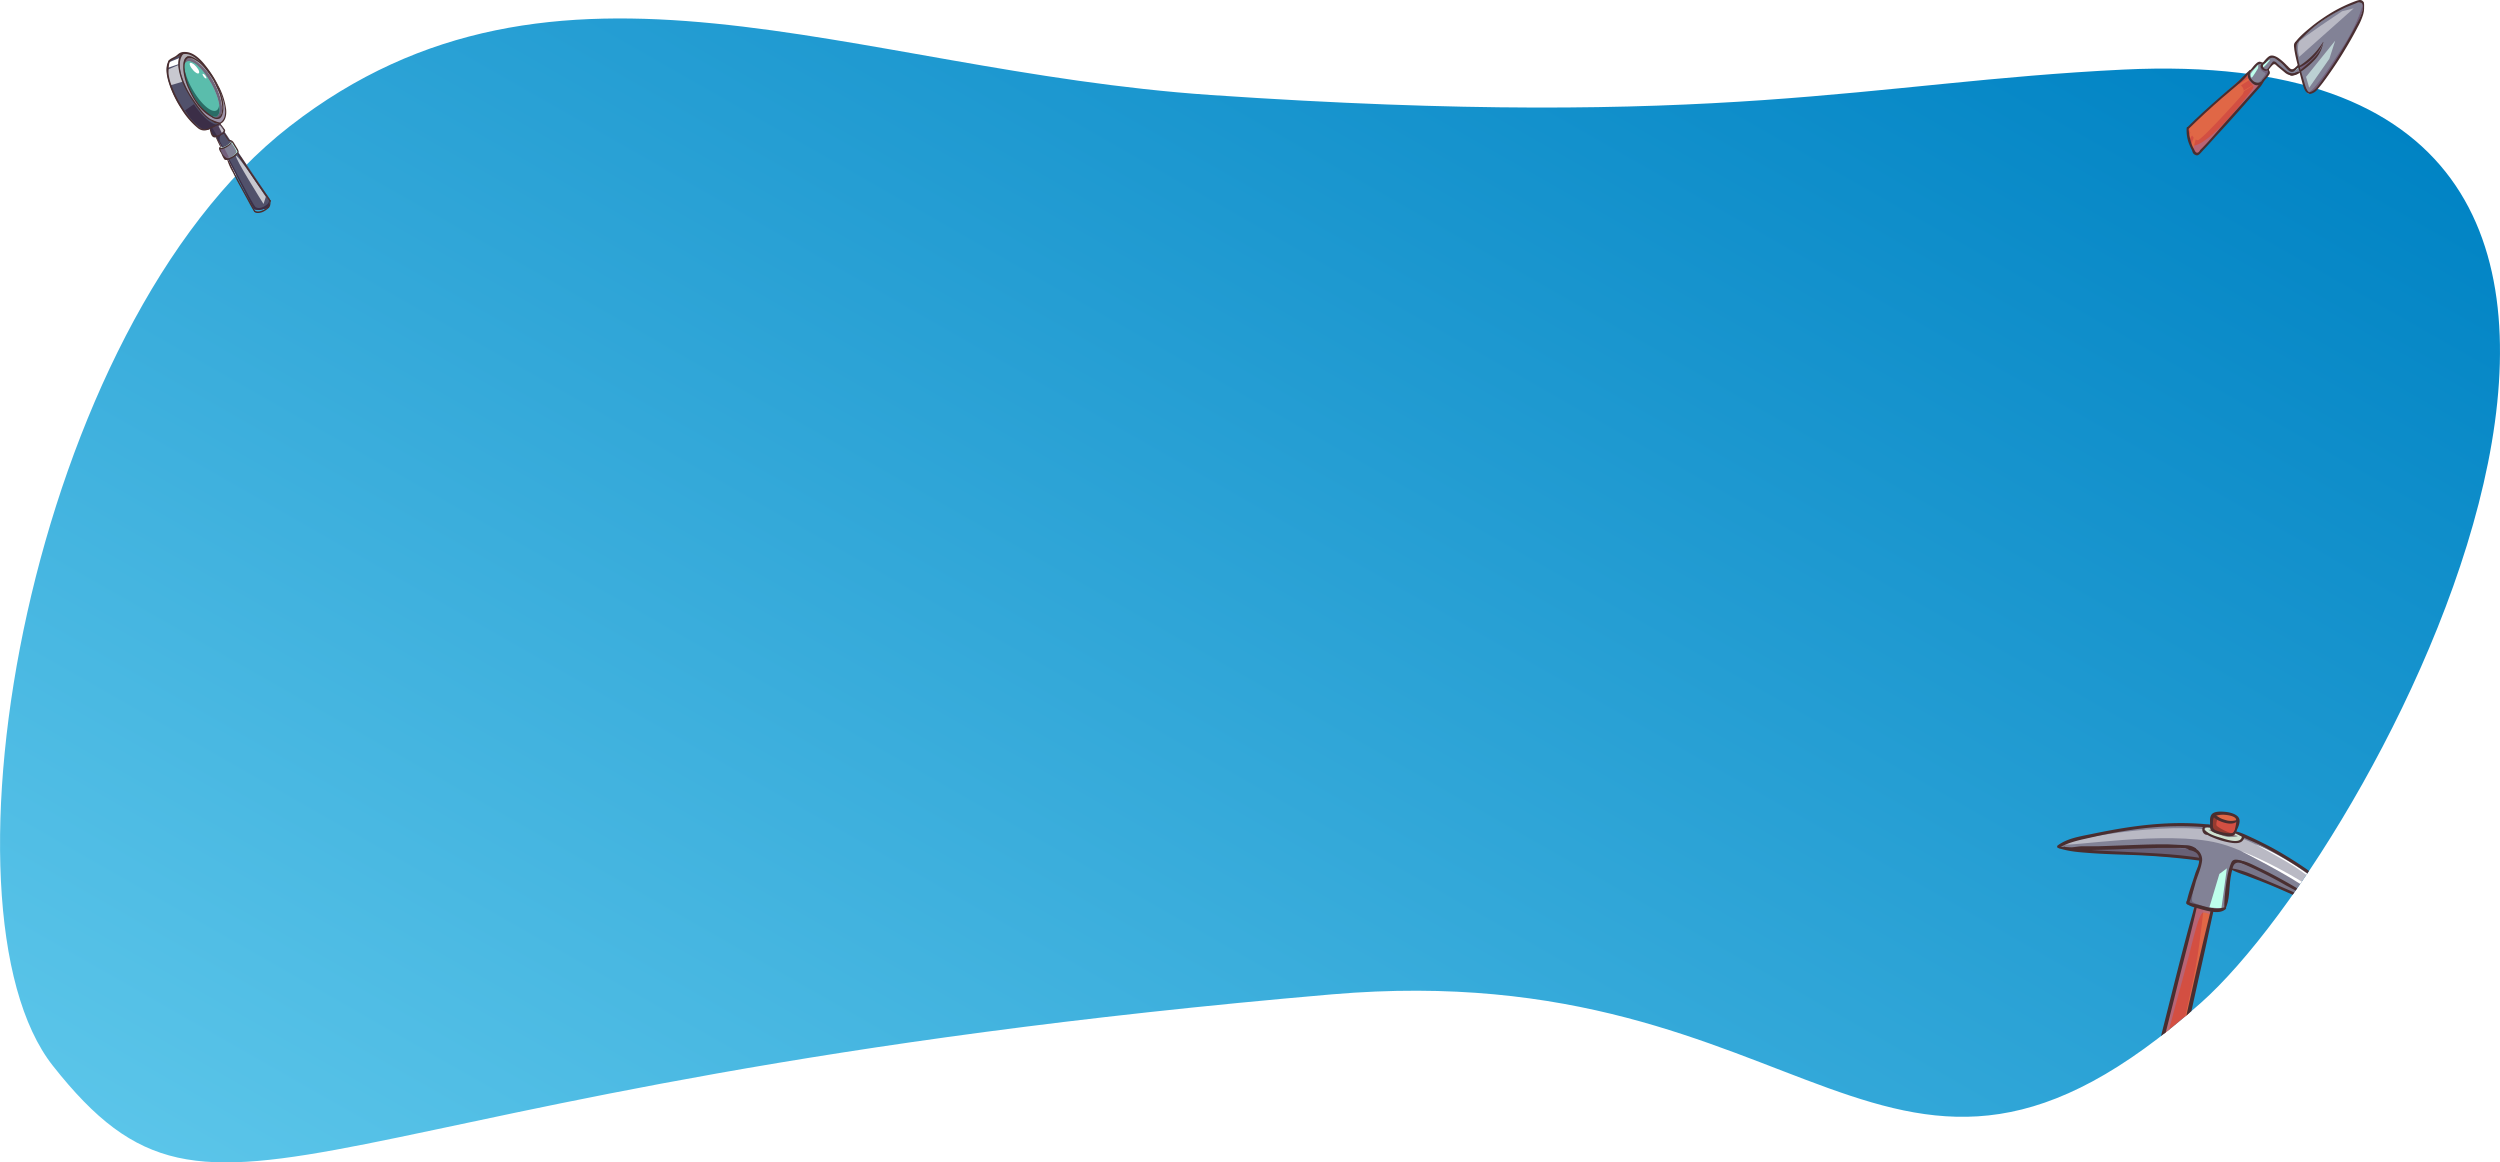 <?xml version="1.0" encoding="UTF-8"?> <svg xmlns="http://www.w3.org/2000/svg" xmlns:xlink="http://www.w3.org/1999/xlink" viewBox="0 0 1200 558"> <defs> <style>.a{mask:url(#a);filter:url(#i);}.b,.i{mix-blend-mode:multiply;}.b{fill:url(#c);}.c{fill:none;}.d{isolation:isolate;}.e{fill:url(#d);}.f{clip-path:url(#e);}.g{fill:#d34f42;}.h{fill:#e06746;}.i{fill:#a96f91;opacity:0.65;}.j{fill:#828296;}.aa,.ab,.k,.p{fill:#fff;}.k{opacity:0.44;mix-blend-mode:color-dodge;}.l,.m,.q{fill:#514359;}.l{opacity:0.52;}.m{opacity:0.2;}.n{fill:#bdffeb;}.n,.o{mix-blend-mode:screen;}.o{fill:#cfe2d0;}.q{opacity:0.58;}.r{fill:#5b2820;opacity:0.51;}.s{fill:#492e30;}.t{fill:#bcd1d3;}.u,.v{fill:#5e3056;}.u{opacity:0.41;}.v{opacity:0.4;}.w{fill:#6b5a77;}.x{fill:#51516b;}.ad,.y{fill:#4f405b;}.z{fill:#3b2e47;}.aa{opacity:0.68;}.aa,.ab{mix-blend-mode:soft-light;}.ac{fill:url(#f);}.ad{opacity:0.61;}.ae{fill:url(#g);}.af{mask:url(#h);}.ag{fill:url(#j);}.ah{fill:#2a6c66;}.ai{filter:url(#b);}</style> <filter id="b" x="94.97" y="-1730.96" width="8.77" height="32766" filterUnits="userSpaceOnUse" color-interpolation-filters="sRGB"> <feFlood flood-color="#fff" result="bg"></feFlood> <feBlend in="SourceGraphic" in2="bg"></feBlend> </filter> <mask id="a" x="94.97" y="-1730.96" width="8.77" height="32766" maskUnits="userSpaceOnUse"> <g class="ai"></g> </mask> <linearGradient id="c" x1="-1090.42" y1="-1235.32" x2="-1084.58" y2="-1207.25" gradientTransform="translate(1331.7 1116.9) rotate(-7.3)" gradientUnits="userSpaceOnUse"> <stop offset="0" stop-color="#fff"></stop> <stop offset="1"></stop> </linearGradient> <linearGradient id="d" x1="-409.18" y1="2034.11" x2="822.96" y2="-127.78" gradientUnits="userSpaceOnUse"> <stop offset="0" stop-color="#e0ffce"></stop> <stop offset="0.53" stop-color="#6ed3f1"></stop> <stop offset="1" stop-color="#0083c4"></stop> </linearGradient> <clipPath id="e"> <path class="c" d="M1056.4,481.4c87.8-77.9,292.2-464-37.2-448-122.9,6-192.1,29-438,12.2-173.7-11.9-314-84.6-442.1,15C14.4,157.4-34.3,436,25.4,511.6c81.1,102.8,114.8,8.7,613.8-34.3C870.2,457.4,905,615.9,1056.4,481.4Z"></path> </clipPath> <linearGradient id="f" x1="-863.13" y1="-827.42" x2="-856.97" y2="-854.01" gradientTransform="translate(1027.4 803.6) rotate(-5)" gradientUnits="userSpaceOnUse"> <stop offset="0" stop-color="#9f94aa"></stop> <stop offset="1" stop-color="#b1aeb3"></stop> </linearGradient> <linearGradient id="g" x1="-1089.66" y1="-1208.93" x2="-1088.55" y2="-1227.75" gradientTransform="translate(1331.7 1116.9) rotate(-7.3)" gradientUnits="userSpaceOnUse"> <stop offset="0" stop-color="#5abdac"></stop> <stop offset="0.15" stop-color="#5abdac"></stop> </linearGradient> <filter id="i" x="94.97" y="31.64" width="8.77" height="24.32" filterUnits="userSpaceOnUse" color-interpolation-filters="sRGB"> <feFlood flood-color="#fff" result="bg"></feFlood> <feBlend in="SourceGraphic" in2="bg"></feBlend> </filter> <mask id="h" x="94.97" y="31.64" width="8.77" height="24.32" maskUnits="userSpaceOnUse"> <g class="a"> <path class="b" d="M103.2,56h-.4c-1.3-.1-2.9-1.1-4.6-2.8l-.7-.7a18.1,18.1,0,0,0,.5-4.3,36.4,36.4,0,0,0-.4-7.2A41.3,41.3,0,0,0,96,34.1c-.3-.9-.7-1.7-1-2.5a30.8,30.8,0,0,1,2.4,2.6,34.9,34.9,0,0,1,3.5,5.1c.3.8.7,1.7,1,2.6a39.9,39.9,0,0,1,1.6,6.9A16.4,16.4,0,0,1,103.2,56Z"></path> </g> </mask> <linearGradient id="j" x1="-1090.42" y1="-1235.32" x2="-1084.58" y2="-1207.25" xlink:href="#g"></linearGradient> </defs> <title>Монтажная область 2114</title> <g class="d"> <path class="e" d="M1056.4,481.4c87.8-77.9,292.2-464-37.2-448-122.9,6-192.1,29-438,12.2-173.7-11.9-314-84.6-442.1,15C14.4,157.4-34.3,436,25.4,511.6c81.1,102.8,114.8,8.7,613.8-34.3C870.2,457.4,905,615.9,1056.4,481.4Z"></path> <g class="f"> <path class="g" d="M1026.5,599.4c-1.7,1.1-8.4-.6-11.2-2.2-.7-.5-1.2-.9-1.3-1.2a4.4,4.4,0,0,1,.1-.9,3,3,0,0,0,.2-1c.4-1.6,1-4.1,1.7-7.3,4.3-17.7,14.4-57.4,22.7-90.4.4-1.3.7-2.5,1-3.8,5.7-22.6,10.4-41.4,11.5-46.6s1.8-9.6,2.6-14.3c1.7-11.1,2.7-20.8,2.7-20.8l12.2,1.6s-.1.9-6.6,25.6l-.3,1c0,.1-.1.3-.1.4-.6,2.4-1.3,5.1-2.1,7.9-3.7,14.1-9.6,42.4-15.5,70.8l-2.4,11.6C1034.4,565.7,1027.7,598.6,1026.5,599.4Z"></path> <path class="h" d="M1026.5,599.4c-1.7,1.1-8.4-.6-11.2-2.2.5,0,6.2.5,7.8-1s17.5-57.8,18.1-71.9c.4-8.5-1.2-20-2.5-27.9.3-1.2,5-20.3,5.4-21.8-4.9,20-2,41-1.4,41.8l.9,1.1c1.8-11.9,4.6-26.9,8.3-43.2,6.3-27.8,5.6-52.7,10.9-62.6l5.9.8s-.2,1.1-9.1,34.9c-3.7,14.1-9.6,42.4-15.5,70.8h0l-2.4,11.6C1034.4,565.7,1027.7,598.6,1026.5,599.4Z"></path> <path class="h" d="M1035.9,507.7c.3,0,4,21.1-2.4,46.2a119.2,119.2,0,0,1-18.7,39.8v-4a123.1,123.1,0,0,0,17.2-36.8A128.6,128.6,0,0,0,1035.9,507.7Z"></path> <path class="i" d="M1014.1,595.1c-.1.7-.2,1-.2,1.1l.4-2.1,1.7-7.3c4.3-17.7,14.4-57.4,22.7-90.4.4-1.3.7-2.5,1-3.8,5.7-22.6,10.4-41.4,11.5-46.6s1.8-9.6,2.6-14.3l9.4,2.2-1.1,4.2-.3,1v.4h0a8.5,8.5,0,0,0-4.2-1.5c-2.2,0-5.6,15.9-7.6,23.3S1017.3,582.6,1014.1,595.1Z"></path> <path class="j" d="M1068,436.7l3.1-23-.7-.2-2-.6-11.4-3.6-.5,1.7-.7,2.4-5.9,20.4,4.4,1.3c1.6.4,3.4.9,5.2,1.2h.6l2.1.2h0a29.3,29.3,0,0,0,5,.1Z"></path> <path class="j" d="M1132.5,439.7c-8.4-9.5-40.5-36.4-67-42s-62.9,2.2-73.9,6.5c-2.4.9-3.6,1.7-3.2,2.1s3.2,1,7.3,1.5c14.5,1.7,46.4,3.2,60.3,4.9l3.7.6a67.9,67.9,0,0,1,11,3.5c13.9,5.3,35.4,15,49.5,21,7.8,3.4,13.3,5.6,14.2,5.3S1134.2,441.7,1132.5,439.7Z"></path> <path class="k" d="M1131.1,440.1c1.9-1.5-38.7-35.3-65.2-40.9s-75.7,4.4-75,6,49.3-6.8,74-.5S1129.8,441.2,1131.1,440.1Z"></path> <path class="l" d="M1056,412.7c-.2-.6-1.1-4.7-2.5-5.1s-55.3-2.8-57.8.2C1010.2,409.5,1042.1,411,1056,412.7Z"></path> <path class="m" d="M1120.2,437.8l-13.8-8c-6.6-3.9-32.7-17.9-33.7-16.9a14.1,14.1,0,0,0-2,3.9C1084.6,422.1,1106.1,431.8,1120.2,437.8Z"></path> <path class="l" d="M1055.8,413.4l-5.9,20.4,4.4,1.3c1.6.4,3.4.9,5.2,1.2h.6l2.1.2c-.2,0-8.6-2.6-9.8-3.6S1055,416.8,1055.8,413.4Z"></path> <path class="n" d="M1066.3,435.8l2.6-19-3.6,2.7-4.8,16A26.2,26.2,0,0,0,1066.3,435.8Z"></path> <polygon class="o" points="1062.9 397.5 1059.6 397.1 1057.1 398.2 1058.7 399.8 1068.5 403.6 1076.4 403.7 1077 402.1 1074.5 400.6 1062.9 397.5"></polygon> <path class="p" d="M1075.5,408.4s17.5,8.8,28,15.5,23.9,14.4,23.9,14.4-13.7-9.8-21.8-14.7C1088,412.9,1075.5,408.4,1075.5,408.4Z"></path> <path class="p" d="M1082.7,405.3c.1.1,13.1,7,19.4,11.2s19.4,14.1,19.4,14.1a179.6,179.6,0,0,0-19-14.7C1090.3,408.1,1082.7,405.3,1082.7,405.3Z"></path> <path class="q" d="M1061.8,398.3h-1.9c0,.1,7.5,3.4,9.7,3.5s4.6-.2,4.5-.5S1061.8,398.3,1061.8,398.3Z"></path> <path class="g" d="M1072.8,399.9a2.1,2.1,0,0,1-1,1.3c-.9.3-10.2-1.8-10.4-2.7a13.8,13.8,0,0,1,.1-4h0v-.4a11.5,11.5,0,0,1,.7-2.7q0-.1.3-.3h.1c2.2-1.1,11-.5,11.7,2v.3a6.9,6.9,0,0,1-.2,2.4A33.7,33.7,0,0,1,1072.8,399.9Z"></path> <path class="h" d="M1074.3,393.4h0l-1.7,1.5-8-1.9-2.1-1.9c1.9-1.2,11.1-.6,11.8,2Z"></path> <path class="r" d="M1072.8,399.9a2.1,2.1,0,0,1-1,1.3c-.9.3-10.2-1.8-10.4-2.7a13.8,13.8,0,0,1,.1-4h0v-.4a11.5,11.5,0,0,1,.7-2.7q0-.1.3-.3h.1l1.8,1.9s-.9,2.5-.4,3.3,7,4.4,8.7,3.7Z"></path> <path class="s" d="M988.1,407.1c5.1,1.7,10.3,2,15.6,2.4s11.4.6,17.1.8a341.5,341.5,0,0,1,35,2.8c.8.1,1.2-1.2.3-1.3-11.2-1.8-22.5-2.3-33.8-2.8-5.7-.3-11.5-.5-17.2-.9s-11.3-1.2-16.9-1.8c-.5,0-.5.6-.1.8Z"></path> <path class="s" d="M1070.7,417.3a60.1,60.1,0,0,0,7,2.8l8.3,3.2c5.6,2.2,11,4.6,16.5,7.1,10.3,4.5,20.5,9.2,31,13.2.8.3,1.1-.9.4-1.2-11-4.2-21.7-9.2-32.4-13.9q-7.4-3.3-14.7-6.3c-5-2.1-10.6-4.8-15.9-5.4-.3,0-.4.4-.2.5Z"></path> <path class="s" d="M989,406.5l-.6-.6v1c5.1-2.9,10.9-3.9,16.6-5.2s12.3-2.5,18.4-3.4a155.9,155.9,0,0,1,38-1c.9.1.9-1.3,0-1.4-12.7-1.5-25.7-.8-38.4,1-6.3.9-12.6,2.1-18.9,3.4s-11.7,2.1-16.4,5.5c-.4.3-.4,1.1.2,1.2l.9.2c.3,0,.7-.4.3-.7Z"></path> <path class="s" d="M1072.6,399.7a65.2,65.2,0,0,0,8.4,4.1q4.4,1.9,8.4,4.2c5.4,2.9,10.6,6.1,15.7,9.5a140.7,140.7,0,0,1,15.1,11.6c5,4.3,10,8.8,13.9,14.2.4.5,1.1.1.8-.4-3.1-5.7-8.3-10.1-13.1-14.2s-9.8-8-14.9-11.7a192.2,192.2,0,0,0-16.7-10.3q-4.2-2.2-8.4-4.2c-2.9-1.3-5.8-2.9-8.9-3.5-.4,0-.7.5-.3.7Z"></path> <path class="s" d="M1061.7,396.6c.7-1.3.3-2.8.9-4.1s3.6-1.5,5.1-1.4,4.3.5,5.3,1.6-.1,4.5-.5,6.6a.3.3,0,0,0,.6.2c.9-1.7,2.6-4.8,1.6-6.8s-4.4-2.8-6.4-3-5.3-.4-6.6,1.1-1,4.4-.2,5.8Z"></path> <path class="s" d="M1061.4,392.6c-.4,1.4-1,4.2-.3,5.6s3.1,2,4.5,2.4,4.5,1.2,6.2.5,1.8-2.8,2.1-4.2-.1-.2-.2-.1-1.2,2.3-1.9,2.9-4.4.1-5.9-.4-3.5-.7-3.7-2.4-.1-2.8-.5-4.3-.2-.1-.3,0Z"></path> <path class="s" d="M1063.1,390.7h-.3c-1.9,1.2,2,3.2,2.7,3.4,2.2,1,6.5,2.2,8.4,0,.1-.2,0-.6-.3-.5a8.6,8.6,0,0,1-5.7-.1,10.9,10.9,0,0,1-2.5-1l-2.3-1.5c.1,0,.1-.1,0-.2Z"></path> <path class="s" d="M1060.5,395.9c-1.5-.2-3.4.4-3.4,2.2s1.5,3,2.8,2.5a.4.4,0,0,0,.1-.3c-.3-.9-1.8-1-1.8-2.2s.6-1,1.2-1.3l1.2-.7c.1-.1,0-.2-.1-.2Z"></path> <path class="s" d="M1058,398.3c.4,2,1.9,2.8,3.7,3.5a37.1,37.1,0,0,0,9.7,2.8c1.7.2,3.9.3,5.1-1.1s1-2.4-.2-3-.2,0-.2.1c.6,5.2-7.4,2.4-9.6,1.7s-6.4-1.7-8.3-4.1c-.1-.1-.2,0-.2.1Z"></path> <path class="s" d="M1050.6,408c2.5.4,4.9,1.4,5,4.3s-1.1,4.7-1.8,6.7c-1.5,4.8-3.3,9.5-4.3,14.3a.6.6,0,0,0,1.2.4,98.2,98.2,0,0,0,3.3-10.5c1-3.2,2.6-6.7,3-10s-2.8-7.6-6.4-5.6c-.2.1-.2.4,0,.4Z"></path> <path class="s" d="M1068,436.6c2.4-4.4,1.9-10.4,2.7-15.4.2-1.3.5-2.6.8-3.9s.8-3.6,3.4-3.2,5.5,1.9,7.9,2.9c.2.1.3-.2.2-.3-2.6-1.4-5.8-3.5-8.8-4s-3.1,1.2-3.8,2.9-1.6,6.5-2,9.8-.9,7.5-.7,11.2c0,.1.2.2.3,0Z"></path> <path class="s" d="M1050.9,432c-.9-.2-1.5.4-1.4,1.4s3.1,2,4.4,2.3c3.6.9,11.6,4,14.6.4a.4.4,0,0,0-.3-.6c-1.3.1-2.4.6-3.8.6a21.5,21.5,0,0,1-5-.7l-4.2-1.1-2.1-.5c-.3,0-3.4-.7-2.2-1.6s.1-.2,0-.2Z"></path> <path class="s" d="M1014.6,597.7c1.3-5,1.8-10.3,2.9-15.4s2.5-10.3,3.8-15.4l8.1-31.9c5.5-21.2,11-42.4,16.2-63.7,3-12,6.2-23.9,8.9-35.9.1-.6-.9-.9-1.1-.3-6,21.1-11.1,42.5-16.5,63.7s-10.9,42.9-16.3,64.3c-1.5,5.8-3,11.6-4.3,17.4s-2.8,11.4-2.3,17.1a.3.3,0,0,0,.6.1Z"></path> <path class="s" d="M1027,598.7c3-10.3,5-20.9,7.2-31.4s4.4-21.1,6.7-31.6q6.8-31.7,13.8-63.1c2.7-12,5.4-24,7.9-36,.2-.8-1.1-1.1-1.3-.3-10.3,42.1-19.1,84.7-28,127.1-2.5,11.7-5.3,23.4-6.8,35.3,0,.2.4.3.5,0Z"></path> <path class="s" d="M1073.6,413.3a205,205,0,0,1,23.5,11.6c7.5,4,15,8.2,22.4,12.3a.1.1,0,1,0,.1-.2c-7.6-4.8-15.1-9.7-23-14.1-3.9-2.2-7.9-4.3-11.9-6.2s-7.2-3.8-11-3.7c-.2,0-.2.2-.1.3Z"></path> <path class="s" d="M990.6,406.8c3.6,2.2,9,1.3,13,1.2,5.5-.1,11-.2,16.5-.5l16.1-.5h7.8c2.8.1,6.8-.3,9.1,1.5.7.5,1.6-.7.9-1.3a8.4,8.4,0,0,0-4.6-1.5l-8.3-.4c-5.7-.1-11.4.1-17.1.3l-16.5.6h-8.2c-2.7.1-6,1.1-8.6.1a.2.2,0,0,0-.1.3Z"></path> <path class="s" d="M1048.1,406.7l2.1.8c.5.2,1.2.6,1.8.3a.4.4,0,0,0,.1-.3c-.3-.6-1.1-.6-1.7-.8a14.6,14.6,0,0,0-2.2-.3.2.2,0,0,0-.1.3Z"></path> </g> <path class="g" d="M1050.4,65.3c.1,0,.1.1.1.2l.3,1.5.9,2.9.9,2.4c.6,1.2,1.2,2,1.7,2,2-.1,31.8-34.5,31.8-34.5V37.9l-1.9-2.1-.5-.4h0l-1.4-1.5-1.8-.3s-29.6,26.2-30.3,28.1A10,10,0,0,0,1050.4,65.3Z"></path> <path class="i" d="M1054.3,74.3c2-.1,31.8-34.5,31.8-34.5V37.9l-2.4-2.6L1082,34s-2.5.5-3,2.1.8,3.1,1.8,4.1.9,1.5.7,2.1-18.3,24.9-27.8,27.5c-2.1.6-3.2-4.2-3.2-4.3h0C1051.3,69.3,1053,74.3,1054.3,74.3Z"></path> <path class="h" d="M1050.4,65.3c.1,0,.1.1.1.2l.3,1.5c5.7-8,7.9-13.2,22.2-24.1,6-4.5,9.6-5.9,9.6-5.9a2.8,2.8,0,0,0,1.3-.8l.3-.4a1.4,1.4,0,0,0,.2-.6l-.7.2a15.5,15.5,0,0,0-3.2,1.4,82.2,82.2,0,0,0-7.9,5.2A93.6,93.6,0,0,0,1050.4,65.3Z"></path> <path class="h" d="M1051.7,69.9l.9,2.4.3-.3a24.5,24.5,0,0,1,3.7-10.7c2.2-3.5,5.3-6.5,12.4-11.9a136,136,0,0,1,14.2-9.3l.2-.3a119.6,119.6,0,0,0-14.4,9.1c-6.8,5.1-10.2,7.6-13.2,12A30.8,30.8,0,0,0,1051.7,69.9Z"></path> <path class="j" d="M1106.6,42.3c0,.1.1.2.1.4a4.2,4.2,0,0,0,.4,1c0,.1.1.3.1.4s.1.3.2.4h0a.8.8,0,0,0,.4.4h.4c1.5.1,4.2-2.5,7.3-6.5A155.5,155.5,0,0,0,1126,22.4c.1-.2.2-.3.2-.5l.3-.4a.3.3,0,0,1,.1-.2c0-.1.1-.1.1-.2l.2-.3c0-.1.1-.2.2-.3s.1-.4.2-.5v-.2a5.6,5.6,0,0,0,.5-.8l.2-.5c1.4-2.6,2.7-5.1,3.7-7.3,2.2-4.9,3.3-8.6,2.5-9.6l-.6-.5h0a3.4,3.4,0,0,0-1.5-.2c-3.7.3-10.9,4.6-17.2,8.9l-2.2,1.6a82,82,0,0,0-9.1,7.3l-.3.2C1100,22.6,1103.8,34.2,1106.6,42.3Z"></path> <path class="k" d="M1124.2,5.4s-20,13.3-20.6,14.6c-1.3,3,0,7.3,0,7.3L1129.8,4Z"></path> <polygon class="t" points="1120.9 19.5 1106.9 36.9 1108.4 42.1 1118.1 28.2 1120.9 19.5"></polygon> <path class="u" d="M1107.8,44.9h.4c1.5.1,4.2-2.5,7.3-6.5A155.5,155.5,0,0,0,1126,22.4c.1-.2.2-.3.2-.5l.3-.4a.3.3,0,0,1,.1-.2c0-.1.1-.1.1-.2l.2-.3c0-.1.1-.2.2-.3s.1-.4.2-.5v-.2a5.6,5.6,0,0,0,.5-.8l.2-.5c1.4-2.6,2.7-5.1,3.7-7.3,2.2-4.9,3.3-8.6,2.5-9.6l-.6-.5s.3.2.3,1.5-3.5,11.1-9.4,20.1-7.3,11.1-9.8,14.5-5.7,7.3-6.7,6.9S1107.8,44.9,1107.8,44.9Z"></path> <path class="j" d="M1084.3,40.3c1.2-.8,5.2-4.9,4.9-6.2a6.7,6.7,0,0,0-.6-1.6,10.5,10.5,0,0,0-1.5-1.5,1.2,1.2,0,0,0-.4-.4,2.9,2.9,0,0,0-2.4-.3c-1.1.6-4,4.2-4,4.2a2.9,2.9,0,0,0-.6,2.4,5.3,5.3,0,0,0,1.2,1.7h.1C1082.1,39.9,1083.5,40.8,1084.3,40.3Z"></path> <path class="n" d="M1084,30.9s-3.7,4-3.7,4.8.2,1.5.5,1.6,3.1-4.6,3.1-4.6Z"></path> <path class="v" d="M1084.3,40.3c1.2-.8,5.2-4.9,4.9-6.2a6.7,6.7,0,0,0-.6-1.6,10.5,10.5,0,0,0-1.5-1.5h-.1s-1.6.3-1.9.9a2,2,0,0,0,.8,2.2c.7.7,1.5.7,1.6,1.2s-3.3,4.6-3.8,4.8a5.6,5.6,0,0,1-2.7-1.2C1082.1,39.9,1083.5,40.8,1084.3,40.3Z"></path> <path class="j" d="M1085.4,32.7c0,.1.1.2.1.3h0l.7.7h0c.6.5,1.4.9,1.7.6s2.2-3.7,3.1-4.1,2.2,1.3,4.1,2.7,2.6,2.2,3.6,2.8a3,3,0,0,0,1.5.2,20,20,0,0,0,3.7-1.8l.6-.3-1.2-3.2a14.6,14.6,0,0,1-2.6,3c-.7.6-1,.5-1.2.4-1.8-.9-7.6-7.4-9.5-6.4S1085.1,31.8,1085.4,32.7Z"></path> <path class="n" d="M1086.3,31.2c.1-.1,2.6-2.5,3.1-2.5s-.5,1-.5,1-2.2,2.8-2.6,2.5A.9.9,0,0,1,1086.3,31.2Z"></path> <path class="v" d="M1085.5,33l.7.7h0c.6.5,1.4.9,1.7.6s2.2-3.7,3.1-4.1,2.2,1.3,4.1,2.7,2.6,2.2,3.6,2.8a3,3,0,0,0,1.5.2,20,20,0,0,0,3.7-1.8h0c.2-.6-.6-2.5-.6-2.7s.7,1.9.3,2.5a11.8,11.8,0,0,1-3.6,1.7c-.6.1-.5-1-.5-1s-.1.9-.6.8-7.3-5.2-7.6-5.9-.3-.1-.6.4-2.6,3.9-3.4,4S1085.6,33,1085.5,33Z"></path> <path class="n" d="M1102.6,32.1c.4-.2.6.4.5.7a6.3,6.3,0,0,1-2.5,1.4C1100.4,34,1102.2,32.3,1102.6,32.1Z"></path> <path class="h" d="M1073.5,40.6c.6-.1,1.5-.6,2.7,1a3,3,0,0,1,.3,3.6c-.4.6-19.8,22.2-21.6,22.1s-4.4-4.6-4.1-5.7S1071.6,41,1073.5,40.6Z"></path> <path class="u" d="M1104.5,34.2s7.7-7.5,8.3-8.7l2.4-5.5s-3,4.8-3.7,5.5l-7.3,6.7Z"></path> <path class="s" d="M1134.4.9a11.5,11.5,0,0,1-.1,6.1,32,32,0,0,1-2.6,6c-2.2,4.3-4.6,8.4-7.1,12.5s-5.1,7.9-7.8,11.7c-1.3,1.8-2.6,3.6-4.1,5.3a5.7,5.7,0,0,1-4,2.6c-.4,0-.5-.6-.1-.8,2.2-.6,3.4-2.2,4.7-3.9l3.6-5.1c2.4-3.4,4.7-6.9,6.9-10.6s4.2-7.1,6.1-10.7,5-8.5,4.3-13.1Z"></path> <path class="s" d="M1134.4,5.2c-.1-.8,0-1.5-.1-2.2s-.3-1.6-1.4-1.8a1.8,1.8,0,0,0-1.6.2l-4.8,1.9a73,73,0,0,0-8.7,4.7,75,75,0,0,0-8.1,5.8c-2.6,2.2-4.8,4.7-7.4,6.9-.3.3-.8-.1-.6-.4,2.3-3.1,5.6-5.7,8.5-8.1a92,92,0,0,1,9.7-6.6,73,73,0,0,1,10.6-5c1.2-.4,2.7-1.1,3.7,0s.4,3.1.4,4.5-.1.1-.2.1Z"></path> <path class="s" d="M1109.6,44.6c-2,.7-3-.5-3.7-2.3s-1.7-6.1-2.5-9.1-1.6-6.1-2.1-9.2-.2-3.8,1.8-4.4c.2-.1.3.1.2.2-1.7,1.8-.9,4.7-.5,6.8s.8,4.1,1.3,6.1,1.1,4,1.7,5.9,1.4,6.5,3.8,5.9c.1-.1.1.1,0,.1Z"></path> <path class="s" d="M1101.5,22.3a2.3,2.3,0,0,1,.7-2.2c0-.1.1,0,.1.1a2.7,2.7,0,0,0-.7,2.1Z"></path> <path class="s" d="M1115.2,20.2a16.3,16.3,0,0,1-3.5,7.8,38.6,38.6,0,0,1-7.1,6.3c-.4.3-.9-.3-.5-.6,4.3-3.7,9.7-7.6,11-13.5Z"></path> <path class="s" d="M1115.1,20.3a22.8,22.8,0,0,1-11.1,12c-.4.3-.8-.4-.4-.6A36.5,36.5,0,0,0,1115,20.3c0-.1.2-.1.1,0Z"></path> <path class="s" d="M1104.2,34.4a4.4,4.4,0,0,1-2.5,1.6c-.9.3-1.8.6-2.6,0a.4.4,0,0,1,.2-.6,5.8,5.8,0,0,0,2.6-.6,5.9,5.9,0,0,1,2.3-.5s.1,0,0,.1Z"></path> <path class="s" d="M1103.5,31.1c-.8,1.1-1.6,3.2-3.1,3.4s-2.7-1.5-3.5-2.3a24.4,24.4,0,0,0-4.6-3.9,2.5,2.5,0,0,0-3.5.4,19.9,19.9,0,0,1-2.1,2c-.3.2-.6-.2-.5-.5s2.1-2.9,3.4-3.4,2.9.3,4,1a27.8,27.8,0,0,1,4.1,3.6,9.4,9.4,0,0,1,1,1c.6.5.9.9,1.7.8s2.2-1.4,2.9-2.2.3,0,.2.1Z"></path> <path class="s" d="M1103.5,32l-.7.6c-.1.2-.4,0-.3-.2s.5-.5.6-.8l.4.4-.9.6c-.2.2-.4.5-.7.6s-.4-.1-.3-.3.4-.6.7-.8l.9-.6c.3-.1.6.1.4.4a1.8,1.8,0,0,1-.9.8v-.4l.7-.4c.1-.1.2,0,.2.1Z"></path> <path class="s" d="M1103.5,32l-1,.8c-.2.2-.4.6-.8.6v-.2c.1-.3.5-.4.7-.5a3.9,3.9,0,0,0,1-.8Z"></path> <path class="s" d="M1103.4,32.2l-.9.8c-.3.2-.6.5-.9.5s-.3-.2-.2-.3a2,2,0,0,1,.9-.5,5.3,5.3,0,0,0,1-.6Z"></path> <path class="s" d="M1104,34.7a10.2,10.2,0,0,1-3.9,1.5,5.6,5.6,0,0,1-3.5-1.5l-3.5-2.9c-.9-.8-1.3-1.5-2.3-.5s-1.2,1.4-1.9,2.1-.6-.1-.4-.3l1.6-2.4a10,10,0,0,1,1-1.1c.9-.4,1.5.4,2,.9a49.4,49.4,0,0,0,4.4,3.6,5.7,5.7,0,0,0,6.4.4c.1,0,.2.1.1.2Z"></path> <path class="s" d="M1089.2,32.7c-.6.5.2,1.4.3,1.9a1.3,1.3,0,0,1-.3,1.2,14.4,14.4,0,0,1-2.8,3.3c-.3.2-.8-.1-.6-.5s2.8-2.7,2.8-4.2-.1-1.4.6-1.8.1.1,0,.1Z"></path> <path class="s" d="M1088.9,34.8c0-.5-.5-.8-.5-1.3s.1-.6.4-.6.2.2.1.3.2,1,.1,1.6-.1.1-.1,0Z"></path> <path class="s" d="M1089,33a2,2,0,0,1-1.6,1,2.7,2.7,0,0,1-1.9-1.1c-1-1.5,0-2.7,1.5-3.1s.3.2.2.3-1.4,1.1-.9,2.1,1.9,1.5,2.6.7.2,0,.1.1Z"></path> <path class="s" d="M1087.3,29.6a1.8,1.8,0,0,1-1.9,1,3.1,3.1,0,0,0-2.3,1.1,13.4,13.4,0,0,1-2.1,2c-.2.2-.6-.1-.4-.4a12.4,12.4,0,0,1,2.8-3.2,2.4,2.4,0,0,1,1.3-.5c.7.1,2,1,2.4-.1s.2,0,.2.1Z"></path> <path class="s" d="M1087.4,37.6c-1.1,1-1.9,3-3.5,3.3s-2.9-.9-3.8-2a3.8,3.8,0,0,1-1-3.8c.4-1.3,1.8-2.1,2.8-2.9s.4.2.3.3-1.6,1.3-2,2.1a3.2,3.2,0,0,0,.8,3.7,3.5,3.5,0,0,0,3.5,1.3c1.2-.3,1.9-1.4,2.7-2.1s.3,0,.2.1Z"></path> <path class="s" d="M1087.1,37.9l-1,1.1a12.5,12.5,0,0,1-.8,1.2c-.3.2-.7-.1-.5-.3a5.2,5.2,0,0,1,1.1-1l1-1.1c.1-.1.3,0,.2.1Z"></path> <path class="s" d="M1087.2,38a23.3,23.3,0,0,1-2,3.4l-2.7,3-6,6.8c-4,4.5-8.1,9.1-12.3,13.6-2,2.2-4,4.5-6.1,6.7s-2.8,3.6-4.3,2.9-1.3-1.6-1.7-2.4a29.2,29.2,0,0,1-1.4-3.1,17.8,17.8,0,0,1-1.1-7.5c.1-.6.9-.6.9,0a32.2,32.2,0,0,0,1.2,6.9,14.7,14.7,0,0,0,1.5,3.4c.2.5.7,1.7,1.5,1.6s1.2-1,1.4-1.3c3.6-3.5,6.8-7.4,10.1-11.1s6.9-7.7,10.3-11.5l5.2-5.8c.8-.9,1.6-1.7,2.3-2.6s2-2.1,2.8-3.2.5-.1.4.2Z"></path> <path class="s" d="M1080.1,33.9c-1.2,2.7-3.7,4.8-5.9,6.7l-7.9,6.7c-5.4,4.7-10.6,9.5-15.7,14.5-.5.4-1.2-.3-.7-.7,5-5,10.2-9.7,15.5-14.3,2.4-2.2,5-4.3,7.5-6.4s4.5-4.6,6.9-6.7c.2-.1.3,0,.3.2Z"></path> <polygon class="w" points="128.8 99.8 128.8 99.8 128.8 99.8 128.8 99.8"></polygon> <path class="x" d="M128.8,99.8h-.7l-.5.3h0l-.4.2h-.8l-.6.3h-.5l-.4.2h-.2c-.6,0-2.4,0-2.8-.5s-20.4-39.4-21.2-40.9h0l3.4-1.7,2.5,3.8,21.7,32.3h.1l.9,1.5h.1C129.7,97,128.9,99.5,128.8,99.8Z"></path> <polygon class="y" points="128.8 99.8 128.8 99.8 128.8 99.8 128.8 99.8"></polygon> <path class="z" d="M128.8,99.8h-.7l-.5.3h0l-.4.2h-.8l-.6.3h-.5l-.4.2h-.2c-.6,0-2.4,0-2.8-.5s-20.4-39.4-21.2-40.9h0c.8-.4,20.5,39.3,22.1,40.1s3.5.1,5.2-1.2a3.2,3.2,0,0,0,1.2-2,5.1,5.1,0,0,0,.1-1h.1C129.5,96.5,129.6,97.3,128.8,99.8Z"></path> <path class="j" d="M114.3,72.9c.1.3-.9,1.5-2.8,2.4l-.6.3h0c-1.7.8-2.7,1.2-2.9,1.1a38.9,38.9,0,0,1-2.7-5.4c0-.1.1-.1.1-.2a10.8,10.8,0,0,0,3.1-1A10.6,10.6,0,0,0,111,68C111.4,68,114.3,72.5,114.3,72.9Z"></path> <path class="n" d="M114.3,72.9c.1.3-.9,1.5-2.8,2.4l-.6.3a11.7,11.7,0,0,0,2.6-2.5c.2-.7-2.1-4.3-2.5-4.4s-1.3,1-2.4,1.7a8.5,8.5,0,0,1-3,.9c-.2,0-.2-.1-.2-.2a10.8,10.8,0,0,0,3.1-1A10.6,10.6,0,0,0,111,68C111.4,68,114.3,72.5,114.3,72.9Z"></path> <path class="aa" d="M127.6,94.5l-1.1,3.4s-14.2-22.5-13.2-23.1S127.6,94.5,127.6,94.5Z"></path> <polygon class="u" points="105.7 71.7 108.1 76.2 109.9 75.5 107.7 71.2 105.7 71.7"></polygon> <path class="z" d="M107.8,64.2a5.8,5.8,0,0,0-1.9.8c-.6.5-.6,3.5-.6,3.5l-1.8-3.1,3.4-2.6Z"></path> <path class="y" d="M108,62.7a6,6,0,0,1-2.5,2.2l-1.2.4a6.1,6.1,0,0,1-1.9.4l-2-4.6,1-.5,3.6-2Z"></path> <path class="x" d="M106.3,58.9l-.3.2-1.1.6h-.2l-.4.2-4,2.2h-.1l-.7.2c-.1,0-.2,0-.2.1l-2-.3H97c-2.9-1.2-6.7-5-10.1-10.3-.6-.9-1.2-2-1.8-3C80,39.7,78.5,30.8,81.8,29l.2-.2,5.9-3.2,18.3,33.3h.1Z"></path> <path class="z" d="M104.9,59.7h-.2l-.4.2-4,2.2h-.1l-.7.2c-.1,0-.2,0-.2.1l-2-.3a26.4,26.4,0,0,1-7-6.9l-1.5-2.2L93.1,50c.5.7.9,1.4,1.4,2,3,4,6.1,6.8,8.5,7.6a3.3,3.3,0,0,0,1.7.1Z"></path> <path class="ab" d="M85.7,30.8l-5.3,1.8a6.2,6.2,0,0,1,.7-2.7l4.9-2A12.3,12.3,0,0,0,85.7,30.8Z"></path> <path class="aa" d="M87.7,39.2,82,40.9a25.9,25.9,0,0,1-1.7-7.4l5.4-2.3A31.1,31.1,0,0,0,87.7,39.2Z"></path> <path class="ac" d="M103.5,39c5,9.2,6,18.1,2.8,19.9S96.2,54.7,91.1,45.5s-6.5-18.1-3.2-19.9S98.4,29.8,103.5,39Z"></path> <path class="ad" d="M105.6,56.3c-1.2.7-2.8.2-4.6-1.1,1.2.6,2.2.8,3,.3,2.5-1.4,1.4-8.2-2.6-15.3S92.2,28.4,89.7,29.8s-1.5,2.2-1.3,4.4c-.6-3.3-.3-5.8,1.2-6.6s8.7,3.6,13.1,11.5S108.4,54.8,105.6,56.3Z"></path> <path class="p" d="M105.6,56.3a2.7,2.7,0,0,1-1.2.3l.6-.2c2.8-1.6,1.9-9.3-2.5-17.3S93.3,27.4,90.2,27.4c3-.6,8.4,4.4,12.5,11.7S108.4,54.8,105.6,56.3Z"></path> <path class="ae" d="M104.1,55.8l-.9.2h-.3c-1.3-.1-2.9-1.1-4.7-2.8l-.7-.7a33.4,33.4,0,0,1-5.2-7.3l-.7-1.3c-3-5.8-4.1-11.2-2.8-13.5a2,2,0,0,1,.8-.8,2.2,2.2,0,0,1,2.2,0,12.4,12.4,0,0,1,2,1h0a5.3,5.3,0,0,1,1.2,1,28.9,28.9,0,0,1,2.4,2.5,41.3,41.3,0,0,1,3.5,5.1,5.6,5.6,0,0,0,.5.8,45.9,45.9,0,0,1,2.9,6.6C105.8,51.2,105.8,54.8,104.1,55.8Z"></path> <g class="af"> <path class="ag" d="M103.2,56h-.4c-1.3-.1-2.9-1.1-4.6-2.8l-.7-.7a18.1,18.1,0,0,0,.5-4.3,36.4,36.4,0,0,0-.4-7.2A41.3,41.3,0,0,0,96,34.1c-.3-.9-.7-1.7-1-2.5a30.8,30.8,0,0,1,2.4,2.6,34.9,34.9,0,0,1,3.5,5.1c.3.8.7,1.7,1,2.6a39.9,39.9,0,0,1,1.6,6.9A16.4,16.4,0,0,1,103.2,56Z"></path> </g> <path class="p" d="M95.4,35.1c0,.1-.1.1-.2.2a1.9,1.9,0,0,1-1.1-.4,5.5,5.5,0,0,1-1.6-1.5c-1-1.1-1.6-2.4-1.4-2.9a.4.4,0,0,1,.1-.3,1,1,0,0,1,.9.1h0l1,.6L94.2,32l.9,1.2C95.6,34.1,95.8,34.9,95.4,35.1Z"></path> <path class="p" d="M99,37.6c0,.1,0,.1-.1.1l-.4-.2a2.3,2.3,0,0,1-.7-.7,2.8,2.8,0,0,1-.6-1.3h.1c.1-.1.2-.1.4,0h0l.4.3c.2.1.3.3.5.5l.3.6C99.1,37.2,99.2,37.5,99,37.6Z"></path> <path class="ah" d="M104.1,55.8c-2.6,1.3-7.8-3.4-11.8-10.6-2.8-5.1-4.2-10-4-13a35,35,0,0,0,3.8,10.2c4,7.2,9.3,12,11.8,10.6.8-.4,1.2-1.4,1.3-2.7C105.6,53.1,105.3,55.1,104.1,55.8Z"></path> <path class="aa" d="M104.9,60.5s1.6,3.4,1.6,3.3l1.1-1-2-2.7Z"></path> <path class="z" d="M104.3,65.3a6.1,6.1,0,0,1-1.9.4l-2-4.6,1-.5Z"></path> <path class="s" d="M109,76.5a29.5,29.5,0,0,0,2.8,6.3c1,2.1,2.1,4.2,3.2,6.2l3.4,6.2c1.2,2.2,2.3,4.4,3.7,6.5.1.2.5,0,.4-.2-2-4.3-4.6-8.4-6.8-12.6-1.1-2-2.1-4-3.1-6L111,79.6a19.6,19.6,0,0,0-1.7-3.2c-.1-.2-.3-.1-.3.1Z"></path> <path class="s" d="M114,73.8a34.1,34.1,0,0,0,3.6,5.7l3.9,5.9c2.6,3.8,5.2,7.6,8,11.3.2.3.7,0,.5-.3-2.6-3.9-5.4-7.7-8-11.6-1.3-1.8-2.6-3.7-3.8-5.6a57.2,57.2,0,0,0-3.9-5.7c-.1-.2-.4.1-.3.3Z"></path> <path class="s" d="M121.8,100.8c.1,2,2.9,1.5,4.2,1a11.3,11.3,0,0,0,3.1-2.1c.8-.9.7-2.2.8-3.2s-.5-.4-.5-.1a8.5,8.5,0,0,1-.4,2.3c-.3.8-1.4,1.4-2.2,1.9s-3.6,1.7-4.8.1-.3,0-.2.1Z"></path> <path class="s" d="M105.8,70.3c-1.4.9-.1,2.4.5,3.5a11.5,11.5,0,0,0,1.4,2.7,2.1,2.1,0,0,0,1.7.2c.3-.1.2-.5,0-.5s-1.9-1.1-2.5-2.2-1.4-2.3-1-3.6,0-.2-.1-.1Z"></path> <path class="s" d="M105.4,70.8v.4c.6,1,2.5,0,3.2-.4s2.8-1.7,2.7-3h-.1a5.7,5.7,0,0,1-2.4,2.2c-.4.2-2.7,1.5-3.1.8Z"></path> <path class="s" d="M107.5,75.9c2,2,6.2-.9,7-3,.1-.1-.2-.2-.3-.1-1.9,1.8-3.7,3.9-6.6,3-.1,0-.2.1-.1.1Z"></path> <path class="s" d="M110.3,67.6c1.1.4,1.6,1.6,2.2,2.6a13.5,13.5,0,0,1,1.6,2.9.3.3,0,0,0,.4,0,2.6,2.6,0,0,0-.5-1.7l-1.5-2.5c-.5-.8-1.2-2-2.3-1.4Z"></path> <path class="s" d="M107.3,63.6a11.7,11.7,0,0,0,2,3.4,1.1,1.1,0,0,0,.6.7c.4.2.5,0,.9,0a.2.2,0,0,0,.1-.3c-.2-.2-.2-.1-.5-.1s-.4-.1-.6-.4a2.2,2.2,0,0,1-.5-.8,17,17,0,0,0-1.8-2.6c-.1,0-.2,0-.2.1Z"></path> <path class="s" d="M103.5,65.7c.1.5,2.1,4.5,2.1,4.5h0l.2.2h.1c.2,0,.2-.1.2-.2s-.7-1.7-1-2.2a10.4,10.4,0,0,0-1.5-2.5c-.1,0-.2,0-.1.1Z"></path> <path class="s" d="M100.7,62c.2,1,.5,3,1.5,3.7s2.2-.1,3.1-.5,2.6-1.4,2.8-2.4a1.9,1.9,0,0,0-.4-.9c-.6-.9-1.3-1.7-1.9-2.5s-.6,0-.3.3a13.7,13.7,0,0,1,1.8,2.4c.5,1.2-1,2-1.9,2.5s-2.6,1-3.5-.5a20.4,20.4,0,0,0-.9-2.2c-.1-.2-.3-.1-.3.1Z"></path> <path class="s" d="M90.1,27.1c-2.4.7-2.2,4.6-2.1,6.6a28.4,28.4,0,0,0,2.9,9.8c2.4,5.2,6.2,11,11.8,13.2a.2.2,0,0,0,.1-.4,28.5,28.5,0,0,1-6.1-4.9,28.7,28.7,0,0,1-4.6-6.9,28.7,28.7,0,0,1-3-8.5c-.6-2.7-1.1-6.5,1.3-8.4a.3.3,0,0,0-.3-.5Z"></path> <path class="s" d="M101.6,56.1a3.5,3.5,0,0,0,3.8.8c1.4-.8,1.7-2.9,1.8-4.3a18.2,18.2,0,0,0-.7-6.1c-.4-1.8-1-4.1-2.3-5.5s-.5,0-.4.3,1.1,2.4,1.6,3.7a29.9,29.9,0,0,1,1,4.3,10.2,10.2,0,0,1,0,4.6,3.2,3.2,0,0,1-1.7,2.4c-.8.4-2.2-.1-2.9-.5s-.4.1-.2.3Z"></path> <path class="s" d="M89.6,28.1c1.9-.9,3.9.6,5.5,1.6a19.5,19.5,0,0,1,3.8,3.8,47.9,47.9,0,0,1,5.7,9.1c.1.2.5.1.4-.1a33.4,33.4,0,0,0-7.1-11.1,17.6,17.6,0,0,0-4.8-3.7c-1.1-.6-3-1.4-3.8.1a.2.2,0,0,0,.3.3Z"></path> <path class="s" d="M102.9,39.3a6.1,6.1,0,0,0,.5,1.2c.1.1.2.1.2,0l-.6-1.3c0-.1-.1,0-.1.1Z"></path> <path class="s" d="M81.1,28.9c-2.2,3.5-.9,8.5.3,12A51.7,51.7,0,0,0,87,52.2a36.4,36.4,0,0,0,8.1,9.4,4.7,4.7,0,0,0,4.4.8,53.4,53.4,0,0,0,5.9-2.8c.3-.2.1-.5-.2-.4-1.9.8-3.8,1.9-5.8,2.6s-4-.6-5.5-2.2a41.4,41.4,0,0,1-6.8-8.8,56.6,56.6,0,0,1-4.8-9.9,21.6,21.6,0,0,1-1.4-5.7,25.3,25.3,0,0,1,.6-6.1.2.2,0,0,0-.4-.2Z"></path> <path class="s" d="M81.2,30.2c.3-1,2.1-1.7,3-2.3a20.1,20.1,0,0,1,2.5-1.4c2.4-1.2,4.6-.4,6.7,1s6,5.8,8.3,9.2A37.8,37.8,0,0,1,107,47.8c1.1,3.7,2.4,9.6-2.2,11.5-.2.1,0,.3.2.3,3.3-.6,3.9-4.6,3.5-7.4a32.6,32.6,0,0,0-3.6-10.9,54.9,54.9,0,0,0-6.4-10c-2.1-2.7-5.3-5.9-8.8-6.3s-3.9,1-5.5,2-3.7,1.5-3.4,3.2.3.3.4,0Z"></path> <path class="s" d="M88,25.3c-1.3,0-1.8,1.6-2.1,2.7a14,14,0,0,0-.1,5.4,32.2,32.2,0,0,0,4.1,10.8,69.3,69.3,0,0,0,6.5,9.5,19.5,19.5,0,0,0,3.9,3.7,19.6,19.6,0,0,0,5.2,2.1c.4.1.6-.5.2-.6a20.8,20.8,0,0,1-4.9-1.9,17,17,0,0,1-3.7-3.4,82.7,82.7,0,0,1-5.9-8.3,40.8,40.8,0,0,1-4.1-9c-1-3.4-1.5-7.8,1.1-10.7.1-.1,0-.3-.2-.3Z"></path> <path class="s" d="M101.8,57.9c.9.7,2,1.5,3.2,1.2s.1-.1,0-.1a6.1,6.1,0,0,1-3.1-1.3c-.1,0-.2.1-.1.2Z"></path> <path class="s" d="M101.7,57.8c.5.6,1.4,1.5,2.3,1.3s.1-.1.1-.2l-1.2-.4-1.1-.8c-.1-.1-.2,0-.1.1Z"></path> <path class="s" d="M102,58.3l1.6.5c.1,0,.2-.1.1-.2l-1.7-.5c-.1,0-.1.1,0,.2Z"></path> </g> </svg> 